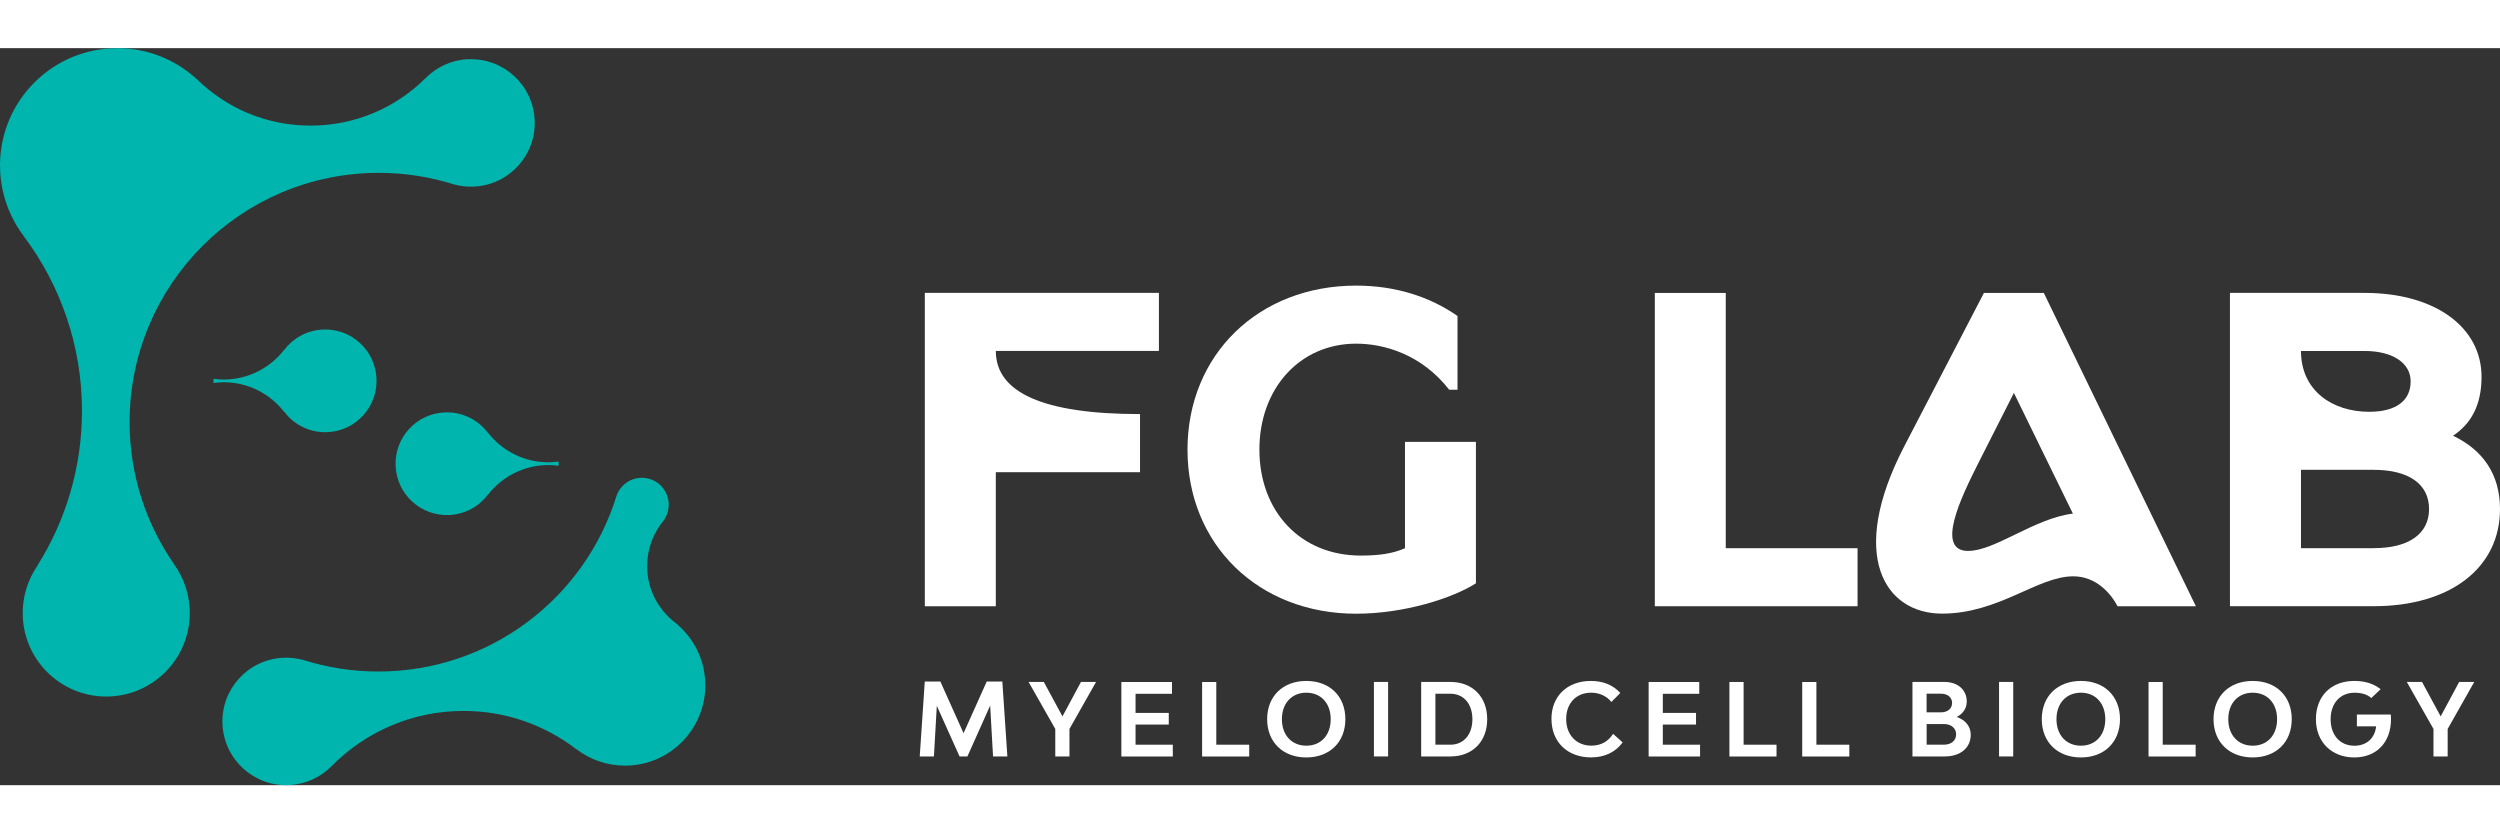 <?xml version="1.0" encoding="UTF-8"?>
<svg width="180" height="60" id="Layer_2" data-name="Layer 2" xmlns="http://www.w3.org/2000/svg" viewBox="0 0 525.45 154.91">
  <rect x="0" y="0" width="525.45" height="154.91" fill="#333333" stroke="none"/>
  <defs>
    <style>
      .cls-1 {
      fill: #fff;
      }

      .cls-2 {
      fill: #00b5ad;
      }
    </style>
  </defs>
  <g id="Layer_1-2" data-name="Layer 1">
    <g>
      <g>
        <path class="cls-1" d="M208.72,148.87l-.61-10.69-4.78,10.69h-1.65l-4.78-10.64-.61,10.64h-2.98l1.06-15.74h3.28l4.87,10.86,4.87-10.86h3.28l1.06,15.74h-2.98Z"/>
        <path class="cls-1" d="M230.37,133.21l-5.59,9.88v5.78h-2.98v-5.78l-5.61-9.88h3.2l3.92,7.24,3.89-7.24h3.17Z"/>
        <path class="cls-1" d="M246.5,146.4v2.48h-10.81v-15.66h10.64v2.48h-7.66v4.02h6.98v2.45h-6.98v4.23h7.83Z"/>
        <path class="cls-1" d="M262.56,146.4v2.48h-9.9v-15.66h2.98v13.18h6.92Z"/>
        <path class="cls-1" d="M266.33,141.04c0-4.82,3.3-8.04,8.23-8.04s8.21,3.22,8.21,8.04-3.3,8.04-8.21,8.04-8.23-3.22-8.23-8.04ZM279.69,141.04c0-3.34-2.05-5.57-5.12-5.57s-5.14,2.22-5.14,5.57,2.07,5.57,5.14,5.57,5.12-2.22,5.12-5.57Z"/>
        <path class="cls-1" d="M288.77,133.21h2.98v15.66h-2.98v-15.66Z"/>
        <path class="cls-1" d="M312.58,141.04c0,4.7-3.09,7.83-7.72,7.83h-6.16v-15.66h6.16c4.63,0,7.72,3.13,7.72,7.83ZM309.47,141.04c0-3.22-1.84-5.35-4.61-5.35h-3.17v10.71h3.17c2.77,0,4.61-2.14,4.61-5.35Z"/>
        <path class="cls-1" d="M326.08,141c0-4.8,3.32-8,8.3-8,2.56,0,4.63.85,6.18,2.52l-1.88,1.9c-.89-1.14-2.39-1.95-4.25-1.95-3.15,0-5.25,2.22-5.25,5.54s2.14,5.59,5.29,5.59c2.12,0,3.58-.95,4.57-2.48l2.01,1.8c-1.5,2.05-3.79,3.15-6.64,3.15-4.97,0-8.32-3.24-8.32-8.08Z"/>
        <path class="cls-1" d="M357.32,146.4v2.48h-10.81v-15.66h10.64v2.48h-7.66v4.02h6.98v2.45h-6.98v4.23h7.83Z"/>
        <path class="cls-1" d="M373.39,146.4v2.48h-9.9v-15.66h2.98v13.18h6.92Z"/>
        <path class="cls-1" d="M388.69,146.4v2.48h-9.9v-15.66h2.98v13.18h6.92Z"/>
        <path class="cls-1" d="M414.21,144.32c0,2.73-2.16,4.55-5.46,4.55h-6.79v-15.66h6.71c2.81,0,4.7,1.65,4.7,4.11,0,1.42-.76,2.54-2.1,3.26,1.82.61,2.94,1.97,2.94,3.75ZM404.94,139.6h3c1.42,0,2.35-.78,2.35-1.97s-.95-1.95-2.33-1.95h-3.03v3.91ZM411.14,144.24c0-1.31-1.04-2.18-2.54-2.18h-3.66v4.34h3.62c1.54,0,2.58-.87,2.58-2.16Z"/>
        <path class="cls-1" d="M420.16,133.21h2.98v15.66h-2.98v-15.66Z"/>
        <path class="cls-1" d="M429.14,141.04c0-4.82,3.3-8.04,8.23-8.04s8.21,3.22,8.21,8.04-3.3,8.04-8.21,8.04-8.23-3.22-8.23-8.04ZM442.49,141.04c0-3.34-2.05-5.57-5.12-5.57s-5.14,2.22-5.14,5.57,2.07,5.57,5.14,5.57,5.12-2.22,5.12-5.57Z"/>
        <path class="cls-1" d="M461.48,146.4v2.48h-9.9v-15.66h2.98v13.18h6.92Z"/>
        <path class="cls-1" d="M465.24,141.04c0-4.82,3.3-8.04,8.23-8.04s8.21,3.22,8.21,8.04-3.3,8.04-8.21,8.04-8.23-3.22-8.23-8.04ZM478.6,141.04c0-3.34-2.05-5.57-5.12-5.57s-5.14,2.22-5.14,5.57,2.07,5.57,5.14,5.57,5.12-2.22,5.12-5.57Z"/>
        <path class="cls-1" d="M502.54,141.04c0,4.82-3,8.04-7.72,8.04s-8.06-3.22-8.06-8.04,3.17-8.04,8.06-8.04c2.24,0,4.08.57,5.54,1.74l-1.97,1.86c-.83-.76-1.99-1.12-3.53-1.12-3,0-5.01,2.22-5.01,5.57s1.99,5.57,4.99,5.57c2.6,0,4.32-1.61,4.57-4.08h-4.04v-2.48h7.13c.02.34.04.66.04.99Z"/>
        <path class="cls-1" d="M520.04,133.21l-5.59,9.88v5.78h-2.98v-5.78l-5.61-9.88h3.2l3.92,7.24,3.89-7.24h3.17Z"/>
      </g>
      <g>
        <g>
          <path class="cls-2" d="M67.85,59.15c-3.33.15-6.24,1.8-8.11,4.26h-.02c-2.95,3.79-7.55,6.24-12.72,6.24-.72,0-1.42-.06-2.12-.16v.89c.7-.09,1.4-.16,2.12-.16,5.17,0,9.76,2.44,12.71,6.22h.04c2.07,2.74,5.41,4.44,9.09,4.27,5.96-.27,10.56-5.32,10.29-11.28-.27-5.96-5.32-10.56-11.28-10.29Z"/>
          <path class="cls-2" d="M94.43,98.12c3.33-.15,6.24-1.8,8.11-4.26h.02c2.95-3.79,7.55-6.24,12.72-6.24.72,0,1.42.06,2.12.16v-.89c-.7.09-1.4.16-2.12.16-5.17,0-9.76-2.44-12.71-6.22h-.04c-2.07-2.74-5.41-4.44-9.09-4.27-5.96.27-10.56,5.32-10.29,11.28.27,5.96,5.32,10.56,11.28,10.29Z"/>
        </g>
        <path class="cls-2" d="M141.95,120.81l.02-.02c-3.61-2.73-5.95-7.05-5.95-11.93,0-3.67,1.32-7.02,3.51-9.63h-.02c.61-.86.99-1.9,1.04-3.02.14-3.12-2.27-5.76-5.38-5.9-2.6-.12-4.87,1.54-5.63,3.91h0c-6.63,21.32-26.52,36.8-50.02,36.8-5.55,0-10.89-.87-15.91-2.47h-.03c-1.29-.33-2.65-.49-4.05-.42-7.39.34-13.11,6.6-12.77,13.99.34,7.39,6.6,13.11,13.99,12.77,3.5-.16,6.63-1.65,8.92-3.97.02-.02.04-.04.06-.05,7.06-7.14,16.86-11.57,27.69-11.57,8.89,0,17.07,2.98,23.63,7.99,0,0,.01,0,.02-.01,2.85,2.2,6.41,3.52,10.29,3.52,9.32,0,16.88-7.56,16.88-16.88,0-5.31-2.45-10.03-6.28-13.13Z"/>
        <path class="cls-2" d="M98.37,2.32c-3.53.16-6.67,1.68-8.96,4.03h-.02c-6.18,6.13-14.7,9.93-24.1,9.93s-17.74-3.72-23.9-9.75h-.02C36.7,2.23,30.38-.29,23.54.03,9.93.65-.6,12.18.03,25.79c.24,5.2,2.09,9.94,5.02,13.79v.02c7.64,10.21,12.18,22.9,12.18,36.64,0,11.93-3.43,23.05-9.34,32.46v.05c-2.11,3.05-3.28,6.78-3.1,10.77.44,9.69,8.65,17.18,18.34,16.74,9.69-.44,17.18-8.65,16.74-18.34-.16-3.52-1.36-6.74-3.26-9.4v-.03c-5.9-8.48-9.37-18.78-9.37-29.9,0-28.93,23.45-52.38,52.38-52.38,5.55,0,10.89.87,15.91,2.47h.03c1.29.33,2.65.49,4.05.42,7.39-.34,13.11-6.6,12.77-13.99-.34-7.39-6.6-13.11-13.99-12.77Z"/>
      </g>
      <g>
        <path class="cls-1" d="M194.39,117.3h14.91v-28.18h30.31v-12.21h0c-20.43,0-30.31-4.55-30.31-13.27h34.28v-12.2h-49.2v65.85Z"/>
        <path class="cls-1" d="M295.31,105.1c-2.62,1.16-5.52,1.55-9.3,1.55-12.78,0-21.31-9.39-21.31-22.27s8.52-22.27,20.34-22.27c5.71,0,13.66,2.13,19.56,9.69h1.74v-15.5c-5.81-4.07-13.07-6.39-21.31-6.39-20.53,0-35.44,14.53-35.44,34.48s14.91,34.48,35.44,34.48c10.17,0,20.34-3.29,25.18-6.39v-29.73h-14.91v22.37Z"/>
        <polygon class="cls-1" points="362.72 51.45 347.81 51.45 347.81 117.3 390.42 117.3 390.42 105.1 362.72 105.1 362.72 51.45"/>
        <path class="cls-1" d="M416.98,51.45l-16.75,32.25c-11.91,22.95-4.07,35.15,7.94,35.15s20.05-7.84,27.6-7.84c4.84,0,7.94,3.68,9.3,6.29h16.46l-31.96-65.85h-12.59ZM413.69,105.68c-6.97,0-1.55-11.23,2.23-18.69l7.36-14.53,12.4,25.37c-8.04.97-16.37,7.84-21.98,7.84Z"/>
        <path class="cls-1" d="M515.57,81.47c3.78-2.52,6-6.39,6-12.4,0-10.36-9.68-17.63-24.6-17.63h-28.28v65.85h30.22c16.08,0,26.54-8.04,26.54-20.43,0-7.26-3.58-12.4-9.88-15.4ZM496.98,63.65c5.91,0,9.69,2.52,9.69,6.39s-2.81,6.39-8.72,6.39c-7.75,0-14.33-4.46-14.33-12.78h13.36ZM498.92,105.1h-15.3v-16.47h15.08c.07,0,.15,0,.22,0,7.36,0,11.62,3,11.62,8.23s-4.26,8.23-11.62,8.23Z"/>
      </g>
    </g>
  </g>
</svg>
